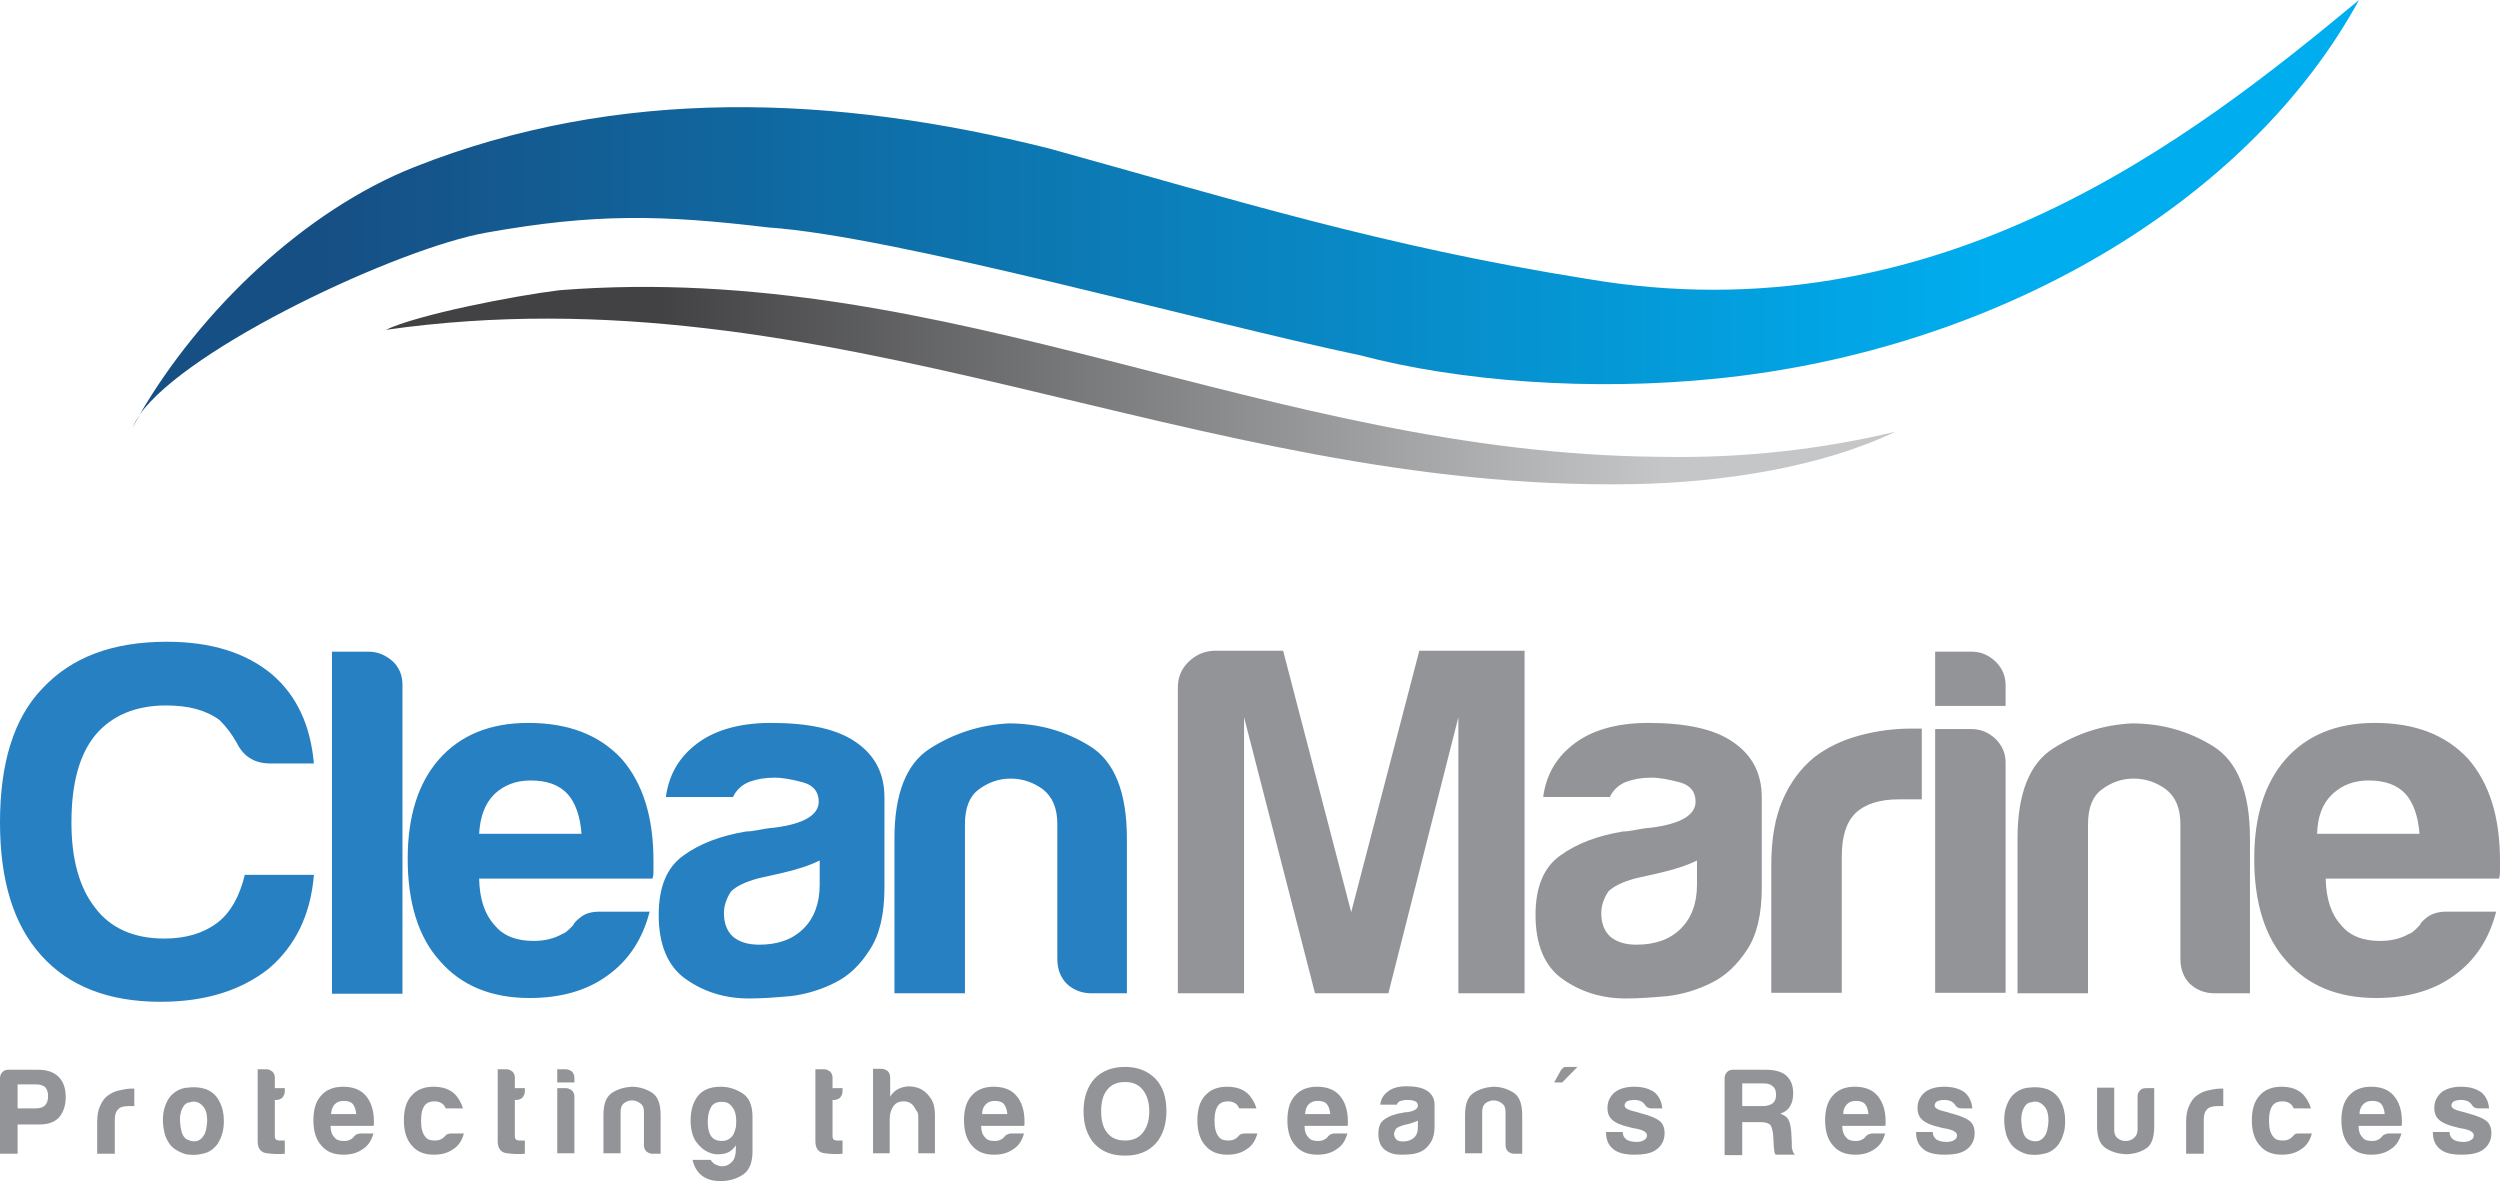 <?xml version="1.0" encoding="UTF-8"?>
<svg xmlns="http://www.w3.org/2000/svg" width="127" height="60" viewBox="0 0 127 60" fill="none">
  <path fill-rule="evenodd" clip-rule="evenodd" d="M84.247 23.204C64.456 23.036 48.245 13.184 28.429 14.742C26.082 15.03 21.195 15.989 19.598 16.756C42.148 13.544 60.657 24.978 82.917 24.595C87.441 24.523 92.546 23.732 96.272 21.934C92.57 22.821 88.506 23.3 84.247 23.204Z" fill="url(#paint0_linear_0_4)"></path>
  <path d="M7.113 21.071C6.944 21.287 6.823 21.502 6.75 21.718C6.847 21.502 6.968 21.287 7.113 21.071ZM80.618 14.167C70.238 12.513 62.665 10.14 53.326 7.551C42.366 4.794 31.405 4.387 21.05 8.486C15.485 10.691 10.186 15.749 7.089 21.071C9.533 17.619 20.251 12.609 24.703 11.818C30.22 10.835 33.607 10.907 39.027 11.554C45.463 11.986 61.214 16.396 69.101 18.05C74.085 19.369 80.836 19.896 87.272 19.225C101.353 17.787 114.177 10.38 119.838 0C111.394 7 98.45 17.211 80.618 14.167Z" fill="url(#paint1_linear_0_4)"></path>
  <path fill-rule="evenodd" clip-rule="evenodd" d="M117.709 42.357H122.911C122.838 41.446 122.596 40.775 122.209 40.344C121.774 39.864 121.145 39.648 120.322 39.648C119.572 39.648 118.967 39.888 118.483 40.344C117.975 40.823 117.733 41.494 117.709 42.357ZM124.266 46.312H126.806C126.443 47.727 125.718 48.805 124.677 49.548C123.637 50.316 122.306 50.699 120.709 50.699C118.774 50.699 117.249 50.076 116.161 48.829C115.072 47.631 114.515 45.881 114.515 43.628C114.515 41.47 115.048 39.792 116.088 38.594C117.177 37.347 118.701 36.724 120.637 36.724C122.669 36.724 124.242 37.323 125.379 38.546C126.468 39.792 127 41.518 127 43.724C127 43.867 127 43.963 127 44.083C127 44.179 127 44.251 127 44.275C127 44.443 126.976 44.562 126.952 44.634H118.145C118.169 45.689 118.435 46.456 118.919 46.984C119.354 47.535 120.032 47.799 120.903 47.799C121.484 47.799 121.967 47.679 122.379 47.439C122.476 47.415 122.572 47.343 122.645 47.271C122.742 47.199 122.814 47.103 122.935 46.984C122.959 46.888 123.105 46.744 123.322 46.576C123.564 46.408 123.879 46.312 124.266 46.312ZM114.298 50.459H112.507C111.999 50.459 111.588 50.292 111.249 49.98C110.934 49.668 110.765 49.237 110.765 48.733V41.878C110.765 41.063 110.523 40.487 110.039 40.104C109.555 39.744 108.999 39.553 108.394 39.553C107.789 39.553 107.257 39.744 106.773 40.104C106.289 40.463 106.071 41.063 106.071 41.878V50.459H102.49V42.597C102.49 40.32 103.095 38.785 104.305 38.018C105.515 37.251 106.845 36.82 108.297 36.748C109.797 36.748 111.176 37.131 112.41 37.898C113.668 38.666 114.298 40.248 114.298 42.597V50.459ZM98.305 33.104H100.143C100.627 33.104 101.014 33.272 101.377 33.608C101.716 33.943 101.885 34.351 101.885 34.806V35.861H98.305V33.104ZM98.305 37.036H100.143C100.627 37.036 101.014 37.203 101.377 37.539C101.716 37.875 101.885 38.282 101.885 38.737V50.435H98.305V37.036ZM89.981 50.459V43.939C89.981 42.621 90.175 41.518 90.562 40.631C90.949 39.744 91.482 39.025 92.159 38.474C92.812 37.97 93.562 37.611 94.433 37.371C95.304 37.131 96.2 37.012 97.095 37.012C97.167 37.012 97.24 37.012 97.361 37.012C97.458 37.012 97.555 37.012 97.627 37.012V40.607H96.466C95.474 40.607 94.748 40.847 94.264 41.302C93.78 41.782 93.562 42.501 93.562 43.532V50.435H89.981V50.459ZM86.981 49.908C86.28 50.268 85.505 50.507 84.707 50.603C83.909 50.675 83.207 50.723 82.602 50.723C81.368 50.723 80.303 50.388 79.384 49.74C78.465 49.093 78.005 47.99 78.005 46.48C78.005 45.066 78.416 44.059 79.263 43.46C80.086 42.861 81.15 42.453 82.457 42.237C82.626 42.237 82.82 42.213 83.062 42.165C83.304 42.117 83.57 42.069 83.884 42.045C85.384 41.854 86.135 41.398 86.135 40.727C86.135 40.224 85.868 39.888 85.336 39.744C84.804 39.6 84.32 39.505 83.884 39.505C83.4 39.505 82.989 39.577 82.602 39.72C82.239 39.864 81.949 40.128 81.779 40.487H78.392C78.537 39.433 78.997 38.57 79.82 37.898C80.739 37.131 82.046 36.724 83.739 36.724C85.651 36.724 87.078 37.036 88.022 37.683C89.014 38.354 89.498 39.289 89.498 40.511V45.09C89.498 46.432 89.256 47.487 88.748 48.254C88.24 49.021 87.659 49.572 86.981 49.908ZM86.183 43.724C85.699 43.963 85.046 44.179 84.199 44.371C83.425 44.539 83.037 44.634 83.037 44.634C82.433 44.802 81.973 45.018 81.707 45.282C81.465 45.641 81.344 46.025 81.344 46.384C81.344 46.888 81.489 47.295 81.804 47.583C82.118 47.847 82.554 47.99 83.134 47.99C84.078 47.99 84.828 47.727 85.384 47.175C85.917 46.648 86.207 45.905 86.207 44.946V43.724H86.183ZM59.834 50.459V34.926C59.834 34.423 60.004 33.991 60.367 33.632C60.73 33.272 61.165 33.08 61.673 33.056H65.182L68.641 46.336L72.101 33.056H77.448V50.459H74.085V36.436L70.529 50.459H66.803L63.198 36.436V50.459H59.834Z" fill="#929497"></path>
  <path fill-rule="evenodd" clip-rule="evenodd" d="M57.246 50.459H55.455C54.947 50.459 54.536 50.292 54.197 49.98C53.883 49.668 53.713 49.237 53.713 48.733V41.878C53.713 41.063 53.471 40.487 52.987 40.104C52.503 39.744 51.947 39.553 51.342 39.553C50.737 39.553 50.205 39.744 49.721 40.104C49.237 40.463 49.019 41.063 49.019 41.878V50.459H45.438V42.597C45.438 40.32 46.043 38.785 47.253 38.018C48.463 37.251 49.794 36.82 51.245 36.748C52.745 36.748 54.124 37.131 55.358 37.898C56.617 38.666 57.246 40.248 57.246 42.597V50.459ZM42.438 49.908C41.736 50.268 40.962 50.507 40.164 50.603C39.365 50.675 38.664 50.723 38.059 50.723C36.825 50.723 35.76 50.388 34.841 49.74C33.922 49.093 33.462 47.99 33.462 46.48C33.462 45.066 33.873 44.059 34.72 43.46C35.543 42.861 36.607 42.453 37.914 42.237C38.083 42.237 38.277 42.213 38.519 42.165C38.761 42.117 39.027 42.069 39.341 42.045C40.841 41.854 41.591 41.398 41.591 40.727C41.591 40.224 41.325 39.888 40.793 39.744C40.261 39.6 39.777 39.505 39.341 39.505C38.857 39.505 38.446 39.577 38.059 39.72C37.696 39.864 37.406 40.128 37.236 40.487H33.825C33.97 39.433 34.43 38.57 35.252 37.898C36.172 37.131 37.478 36.724 39.172 36.724C41.083 36.724 42.511 37.036 43.454 37.683C44.446 38.354 44.93 39.289 44.93 40.511V45.09C44.93 46.432 44.688 47.487 44.18 48.254C43.696 49.021 43.116 49.572 42.438 49.908ZM41.615 43.724C41.132 43.963 40.478 44.179 39.632 44.371C38.857 44.539 38.47 44.634 38.47 44.634C37.865 44.802 37.406 45.018 37.139 45.282C36.898 45.641 36.776 46.025 36.776 46.384C36.776 46.888 36.922 47.295 37.236 47.583C37.551 47.847 37.986 47.99 38.567 47.99C39.511 47.99 40.261 47.727 40.817 47.175C41.349 46.648 41.64 45.905 41.64 44.946V43.724H41.615ZM24.34 42.357H29.542C29.47 41.446 29.228 40.775 28.84 40.344C28.405 39.864 27.776 39.648 26.953 39.648C26.203 39.648 25.598 39.888 25.114 40.344C24.631 40.823 24.389 41.494 24.34 42.357ZM30.462 46.312H33.002C32.639 47.727 31.913 48.805 30.873 49.548C29.832 50.316 28.502 50.699 26.905 50.699C24.969 50.699 23.445 50.076 22.356 48.829C21.267 47.631 20.711 45.881 20.711 43.628C20.711 41.47 21.243 39.792 22.284 38.594C23.372 37.347 24.897 36.724 26.832 36.724C28.865 36.724 30.437 37.323 31.575 38.546C32.663 39.792 33.196 41.518 33.196 43.724C33.196 43.867 33.196 43.963 33.196 44.083C33.196 44.179 33.196 44.251 33.196 44.275C33.196 44.443 33.172 44.562 33.147 44.634H24.34C24.364 45.689 24.631 46.456 25.114 46.984C25.55 47.535 26.227 47.799 27.099 47.799C27.679 47.799 28.163 47.679 28.574 47.439C28.671 47.415 28.768 47.343 28.84 47.271C28.937 47.199 29.01 47.103 29.131 46.984C29.155 46.888 29.3 46.744 29.518 46.576C29.736 46.408 30.05 46.312 30.462 46.312ZM16.864 33.104H18.703C19.187 33.104 19.574 33.272 19.937 33.584C20.276 33.895 20.445 34.303 20.445 34.782V50.483H16.864V33.104ZM15.945 44.467C15.775 46.48 15.001 48.062 13.646 49.213C12.243 50.316 10.428 50.891 8.154 50.891C5.516 50.891 3.484 50.1 2.081 48.518C0.702 46.984 0 44.754 0 41.782C0 38.761 0.702 36.484 2.153 34.974C3.629 33.392 5.71 32.601 8.468 32.601C10.718 32.601 12.485 33.152 13.815 34.255C15.073 35.334 15.775 36.844 15.945 38.785H13.743C12.92 38.785 12.364 38.426 12.025 37.731C11.783 37.299 11.493 36.916 11.154 36.58C10.476 36.077 9.581 35.837 8.444 35.837C6.896 35.837 5.686 36.34 4.839 37.347C4.016 38.354 3.629 39.84 3.629 41.782C3.629 43.676 4.041 45.114 4.839 46.121C5.613 47.151 6.799 47.679 8.347 47.679C9.436 47.679 10.331 47.415 11.057 46.864C11.71 46.36 12.17 45.545 12.436 44.443H15.945V44.467Z" fill="#2680C2"></path>
  <path fill-rule="evenodd" clip-rule="evenodd" d="M0.895 57.075V58.61H0V54.774C0 54.654 0.048 54.535 0.121 54.463C0.218 54.367 0.315 54.343 0.436 54.343H1.936C2.395 54.343 2.734 54.463 2.976 54.702C3.218 54.942 3.339 55.278 3.339 55.733C3.339 56.165 3.218 56.5 3 56.764C2.782 57.004 2.444 57.123 2.008 57.123H0.895V57.075ZM0.895 56.308H1.766C2.008 56.308 2.178 56.261 2.274 56.165C2.371 56.069 2.444 55.925 2.444 55.685C2.444 55.493 2.395 55.35 2.299 55.23C2.178 55.134 2.032 55.086 1.839 55.086H0.895V56.308ZM4.936 58.61V57.004C4.936 56.668 4.984 56.404 5.081 56.189C5.178 55.973 5.299 55.781 5.468 55.661C5.637 55.541 5.807 55.446 6.025 55.398C6.242 55.35 6.46 55.302 6.678 55.302C6.702 55.302 6.726 55.302 6.75 55.302C6.775 55.302 6.799 55.302 6.823 55.302V56.189H6.533C6.291 56.189 6.097 56.236 6 56.356C5.879 56.476 5.831 56.644 5.831 56.908V58.61H4.936ZM8.783 58.298C8.613 58.154 8.492 57.938 8.396 57.699C8.323 57.435 8.275 57.171 8.275 56.908C8.275 56.692 8.299 56.452 8.371 56.236C8.444 56.021 8.541 55.829 8.662 55.685C8.88 55.446 9.17 55.278 9.509 55.254C9.847 55.206 10.162 55.23 10.452 55.326C10.767 55.446 11.009 55.661 11.154 55.973C11.299 56.236 11.372 56.572 11.372 56.932C11.372 57.195 11.348 57.435 11.275 57.627C11.226 57.819 11.13 57.986 11.057 58.106C10.864 58.37 10.597 58.562 10.283 58.61C10.017 58.682 9.726 58.682 9.436 58.634C9.194 58.562 8.952 58.442 8.783 58.298ZM9.388 56.117C9.218 56.308 9.122 56.596 9.146 56.98C9.17 57.363 9.243 57.627 9.364 57.771C9.412 57.843 9.509 57.891 9.63 57.938C9.751 57.986 9.872 57.986 10.017 57.962C10.138 57.914 10.259 57.843 10.355 57.675C10.452 57.531 10.501 57.291 10.525 56.956C10.525 56.644 10.476 56.428 10.38 56.285C10.283 56.141 10.162 56.045 10.041 55.997C9.92 55.949 9.799 55.949 9.654 55.997C9.557 55.997 9.46 56.045 9.388 56.117ZM14.469 58.61C14.203 58.634 13.888 58.634 13.573 58.586C13.259 58.562 13.089 58.346 13.089 57.986V54.319H13.549C13.646 54.319 13.743 54.367 13.84 54.439C13.912 54.511 13.961 54.63 13.961 54.726V55.278H14.469V55.446C14.469 55.565 14.42 55.661 14.348 55.757C14.275 55.829 14.154 55.877 14.057 55.877H13.961V57.723C13.961 57.867 14.033 57.938 14.203 57.938H14.469V58.61ZM18.34 57.579H18.969C18.872 57.938 18.703 58.202 18.437 58.37C18.171 58.562 17.856 58.658 17.445 58.658C16.961 58.658 16.598 58.514 16.332 58.202C16.066 57.914 15.92 57.483 15.92 56.908C15.92 56.38 16.041 55.949 16.308 55.661C16.574 55.35 16.961 55.206 17.421 55.206C17.929 55.206 18.316 55.35 18.582 55.661C18.848 55.973 18.993 56.404 18.993 56.956C18.993 56.98 18.993 57.028 18.993 57.051C18.993 57.075 18.993 57.099 18.993 57.099C18.993 57.147 18.993 57.171 18.969 57.195H16.791C16.791 57.459 16.864 57.651 16.985 57.771C17.082 57.914 17.251 57.962 17.469 57.962C17.614 57.962 17.735 57.938 17.832 57.867C17.856 57.867 17.88 57.843 17.904 57.819C17.929 57.795 17.953 57.771 17.977 57.747C17.977 57.723 18.025 57.699 18.074 57.651C18.146 57.603 18.243 57.579 18.34 57.579ZM16.816 56.596H18.098C18.074 56.38 18.025 56.212 17.929 56.093C17.832 55.973 17.662 55.925 17.469 55.925C17.275 55.925 17.13 55.973 17.009 56.093C16.888 56.212 16.84 56.38 16.816 56.596ZM22.937 57.579H23.566C23.469 57.938 23.3 58.202 23.034 58.37C22.768 58.562 22.453 58.658 22.042 58.658C21.558 58.658 21.195 58.514 20.929 58.202C20.663 57.914 20.517 57.483 20.517 56.908C20.517 56.38 20.638 55.949 20.905 55.661C21.171 55.35 21.558 55.206 22.017 55.206C22.526 55.206 22.913 55.35 23.179 55.661C23.324 55.853 23.445 56.045 23.518 56.308H22.647C22.598 56.212 22.574 56.165 22.526 56.117C22.405 55.997 22.259 55.949 22.066 55.949C21.872 55.949 21.727 55.997 21.606 56.117C21.461 56.285 21.389 56.548 21.389 56.932C21.389 57.315 21.461 57.579 21.606 57.747C21.703 57.891 21.872 57.938 22.09 57.938C22.235 57.938 22.356 57.914 22.453 57.843C22.477 57.843 22.501 57.819 22.526 57.795C22.55 57.771 22.574 57.747 22.598 57.723C22.622 57.699 22.647 57.675 22.695 57.627C22.768 57.603 22.84 57.579 22.937 57.579ZM26.663 58.61C26.397 58.634 26.082 58.634 25.768 58.586C25.453 58.562 25.284 58.346 25.284 57.986V54.319H25.744C25.84 54.319 25.937 54.367 26.034 54.439C26.107 54.511 26.155 54.63 26.155 54.726V55.278H26.663V55.446C26.663 55.565 26.615 55.661 26.542 55.757C26.469 55.829 26.348 55.877 26.252 55.877H26.155V57.723C26.155 57.867 26.227 57.938 26.397 57.938H26.663V58.61ZM28.284 55.278H28.744C28.865 55.278 28.962 55.326 29.058 55.398C29.131 55.469 29.179 55.589 29.179 55.685V58.586H28.308V55.278H28.284ZM28.284 54.319H28.744C28.865 54.319 28.962 54.367 29.058 54.439C29.131 54.511 29.179 54.63 29.179 54.726V54.99H28.308V54.319H28.284ZM33.583 58.61H33.147C33.026 58.61 32.929 58.562 32.833 58.49C32.76 58.418 32.712 58.298 32.712 58.178V56.476C32.712 56.285 32.663 56.141 32.518 56.045C32.397 55.949 32.252 55.901 32.107 55.901C31.962 55.901 31.817 55.949 31.696 56.045C31.575 56.141 31.526 56.285 31.526 56.476V58.586H30.655V56.644C30.655 56.069 30.8 55.709 31.091 55.517C31.381 55.326 31.72 55.23 32.083 55.206C32.446 55.206 32.784 55.302 33.099 55.493C33.413 55.685 33.559 56.069 33.559 56.644V58.61H33.583ZM37.381 58.394V58.178C37.236 58.418 37.019 58.562 36.776 58.61C36.51 58.658 36.268 58.658 36.002 58.538C35.76 58.442 35.543 58.25 35.349 57.986C35.18 57.723 35.083 57.363 35.083 56.932C35.083 56.404 35.204 55.997 35.446 55.685C35.688 55.373 36.075 55.206 36.607 55.206C37.019 55.206 37.381 55.326 37.72 55.541C38.059 55.757 38.228 56.165 38.228 56.74V58.49C38.228 59.065 38.059 59.473 37.72 59.688C37.381 59.904 36.994 60 36.607 60C35.833 60 35.349 59.64 35.18 58.921H36.099C36.172 59.041 36.268 59.137 36.414 59.185C36.559 59.257 36.68 59.257 36.825 59.233C36.97 59.209 37.091 59.113 37.212 58.993C37.309 58.873 37.381 58.682 37.381 58.394ZM35.954 56.98C35.954 57.555 36.123 57.867 36.462 57.938C36.801 58.01 37.043 57.914 37.212 57.699C37.285 57.603 37.333 57.459 37.381 57.267C37.406 57.075 37.406 56.884 37.381 56.692C37.357 56.5 37.285 56.332 37.164 56.189C37.043 56.045 36.898 55.973 36.68 55.973C36.389 55.973 36.196 56.069 36.099 56.285C36.002 56.476 35.954 56.692 35.954 56.98ZM42.801 58.61C42.535 58.634 42.22 58.634 41.906 58.586C41.591 58.562 41.422 58.346 41.422 57.986V54.319H41.882C41.978 54.319 42.075 54.367 42.172 54.439C42.245 54.511 42.293 54.63 42.293 54.726V55.278H42.801V55.446C42.801 55.565 42.753 55.661 42.68 55.757C42.608 55.829 42.487 55.877 42.39 55.877H42.293V57.723C42.293 57.867 42.366 57.938 42.535 57.938H42.801V58.61ZM46.43 56.212C46.309 56.045 46.14 55.949 45.922 55.949C45.68 55.949 45.511 56.021 45.39 56.189C45.269 56.356 45.196 56.572 45.196 56.884V58.586H44.35V54.295H44.785C44.906 54.295 45.003 54.343 45.1 54.415C45.172 54.487 45.221 54.606 45.221 54.726V55.709C45.366 55.469 45.584 55.302 45.874 55.23C46.14 55.158 46.406 55.182 46.672 55.278C46.914 55.373 47.108 55.541 47.253 55.757C47.422 55.973 47.495 56.285 47.495 56.644V58.586H46.648V56.86C46.648 56.74 46.648 56.62 46.624 56.524C46.551 56.428 46.503 56.332 46.43 56.212ZM51.39 57.579H52.019C51.923 57.938 51.753 58.202 51.487 58.37C51.221 58.562 50.907 58.658 50.495 58.658C50.011 58.658 49.648 58.514 49.382 58.202C49.116 57.914 48.971 57.483 48.971 56.908C48.971 56.38 49.092 55.949 49.358 55.661C49.624 55.35 50.011 55.206 50.471 55.206C50.979 55.206 51.366 55.35 51.632 55.661C51.898 55.973 52.044 56.404 52.044 56.956C52.044 56.98 52.044 57.028 52.044 57.051C52.044 57.075 52.044 57.099 52.044 57.099C52.044 57.147 52.044 57.171 52.019 57.195H49.842C49.842 57.459 49.914 57.651 50.035 57.771C50.132 57.914 50.302 57.962 50.519 57.962C50.664 57.962 50.785 57.938 50.882 57.867C50.907 57.867 50.931 57.843 50.955 57.819C50.979 57.795 51.003 57.771 51.027 57.747C51.027 57.723 51.076 57.699 51.124 57.651C51.221 57.603 51.294 57.579 51.39 57.579ZM49.89 56.596H51.173C51.148 56.38 51.1 56.212 51.003 56.093C50.907 55.973 50.737 55.925 50.544 55.925C50.35 55.925 50.205 55.973 50.084 56.093C49.963 56.212 49.89 56.38 49.89 56.596ZM55.939 56.452C55.939 56.932 56.036 57.291 56.254 57.555C56.471 57.819 56.762 57.938 57.149 57.938C57.536 57.938 57.826 57.819 58.044 57.555C58.262 57.291 58.383 56.932 58.383 56.452C58.383 55.997 58.262 55.613 58.044 55.35C57.826 55.086 57.536 54.966 57.149 54.966C56.762 54.966 56.471 55.086 56.254 55.35C56.036 55.613 55.939 55.973 55.939 56.452ZM55.044 56.452C55.044 55.757 55.237 55.206 55.6 54.798C55.987 54.391 56.52 54.199 57.149 54.199C57.778 54.199 58.286 54.391 58.697 54.798C59.084 55.206 59.254 55.757 59.254 56.452C59.254 57.147 59.06 57.699 58.697 58.106C58.31 58.514 57.802 58.706 57.149 58.706C56.495 58.706 55.987 58.514 55.6 58.106C55.237 57.699 55.044 57.147 55.044 56.452ZM63.246 57.579H63.875C63.778 57.938 63.609 58.202 63.343 58.37C63.077 58.562 62.762 58.658 62.351 58.658C61.867 58.658 61.504 58.514 61.238 58.202C60.972 57.914 60.826 57.483 60.826 56.908C60.826 56.38 60.947 55.949 61.214 55.661C61.48 55.35 61.867 55.206 62.327 55.206C62.835 55.206 63.222 55.35 63.488 55.661C63.633 55.853 63.754 56.045 63.827 56.308H62.956C62.907 56.212 62.883 56.165 62.835 56.117C62.714 55.997 62.569 55.949 62.375 55.949C62.181 55.949 62.036 55.997 61.915 56.117C61.77 56.285 61.697 56.548 61.697 56.932C61.697 57.315 61.77 57.579 61.915 57.747C62.012 57.891 62.181 57.938 62.399 57.938C62.544 57.938 62.665 57.914 62.762 57.843C62.786 57.843 62.81 57.819 62.835 57.795C62.859 57.771 62.883 57.747 62.907 57.723C62.931 57.699 62.956 57.675 63.004 57.627C63.077 57.603 63.149 57.579 63.246 57.579ZM67.819 57.579H68.448C68.351 57.938 68.182 58.202 67.916 58.37C67.65 58.562 67.335 58.658 66.924 58.658C66.44 58.658 66.077 58.514 65.811 58.202C65.544 57.914 65.399 57.483 65.399 56.908C65.399 56.38 65.52 55.949 65.786 55.661C66.053 55.35 66.44 55.206 66.899 55.206C67.407 55.206 67.795 55.35 68.061 55.661C68.327 55.973 68.472 56.404 68.472 56.956C68.472 56.98 68.472 57.028 68.472 57.051C68.472 57.075 68.472 57.099 68.472 57.099C68.472 57.147 68.472 57.171 68.448 57.195H66.27C66.27 57.459 66.343 57.651 66.464 57.771C66.561 57.914 66.73 57.962 66.948 57.962C67.093 57.962 67.214 57.938 67.311 57.867C67.335 57.867 67.359 57.843 67.383 57.819C67.407 57.795 67.432 57.771 67.456 57.747C67.456 57.723 67.504 57.699 67.553 57.651C67.625 57.603 67.722 57.579 67.819 57.579ZM66.294 56.596H67.577C67.553 56.38 67.504 56.212 67.407 56.093C67.311 55.973 67.141 55.925 66.948 55.925C66.754 55.925 66.609 55.973 66.488 56.093C66.367 56.212 66.319 56.38 66.294 56.596ZM72.029 56.932C71.908 56.98 71.738 57.051 71.545 57.099C71.351 57.147 71.254 57.171 71.254 57.171C71.109 57.219 70.988 57.267 70.916 57.339C70.867 57.435 70.819 57.531 70.819 57.603C70.819 57.723 70.867 57.819 70.94 57.891C71.013 57.962 71.133 57.986 71.279 57.986C71.521 57.986 71.69 57.914 71.835 57.795C71.98 57.651 72.029 57.483 72.029 57.243V56.932ZM72.246 58.466C72.077 58.562 71.884 58.61 71.69 58.634C71.496 58.658 71.327 58.658 71.158 58.658C70.843 58.658 70.601 58.586 70.359 58.418C70.141 58.25 70.021 57.986 70.021 57.603C70.021 57.243 70.117 57.004 70.335 56.86C70.529 56.716 70.795 56.62 71.133 56.548C71.182 56.548 71.23 56.548 71.279 56.524C71.327 56.5 71.4 56.5 71.472 56.5C71.835 56.452 72.029 56.332 72.029 56.165C72.029 56.045 71.956 55.949 71.835 55.925C71.714 55.877 71.593 55.877 71.472 55.877C71.351 55.877 71.254 55.901 71.158 55.925C71.061 55.949 70.988 56.021 70.964 56.117H70.117C70.141 55.853 70.263 55.637 70.48 55.469C70.698 55.278 71.037 55.182 71.448 55.182C71.908 55.182 72.271 55.254 72.513 55.422C72.755 55.589 72.876 55.829 72.876 56.117V57.243C72.876 57.579 72.803 57.843 72.682 58.034C72.537 58.25 72.392 58.394 72.246 58.466ZM77.352 58.61H76.916C76.795 58.61 76.698 58.562 76.602 58.49C76.529 58.418 76.481 58.298 76.481 58.178V56.476C76.481 56.285 76.432 56.141 76.287 56.045C76.166 55.949 76.021 55.901 75.876 55.901C75.731 55.901 75.585 55.949 75.465 56.045C75.344 56.141 75.295 56.285 75.295 56.476V58.586H74.424V56.644C74.424 56.069 74.569 55.709 74.86 55.517C75.15 55.326 75.489 55.23 75.852 55.206C76.215 55.206 76.553 55.302 76.868 55.493C77.182 55.685 77.328 56.069 77.328 56.644V58.61H77.352ZM80.134 54.199L79.36 54.99H78.949L79.311 54.343C79.336 54.319 79.36 54.295 79.408 54.247C79.457 54.199 79.505 54.199 79.578 54.199H80.134ZM81.586 57.507H82.433C82.433 57.675 82.505 57.795 82.626 57.891C82.747 57.962 82.917 58.01 83.134 58.01C83.279 58.01 83.425 57.986 83.521 57.914C83.618 57.867 83.667 57.771 83.667 57.675C83.667 57.531 83.497 57.411 83.134 57.339C82.989 57.315 82.868 57.291 82.796 57.267C82.36 57.171 82.046 57.028 81.9 56.884C81.731 56.74 81.658 56.524 81.658 56.285C81.658 55.973 81.779 55.709 82.021 55.493C82.263 55.302 82.602 55.206 83.013 55.206C83.449 55.206 83.788 55.302 84.054 55.493C84.296 55.709 84.417 55.973 84.441 56.308H83.909C83.739 56.308 83.618 56.236 83.546 56.093C83.521 56.069 83.473 56.021 83.449 55.997C83.352 55.925 83.207 55.877 83.037 55.877C82.868 55.877 82.747 55.901 82.65 55.949C82.578 55.997 82.529 56.069 82.529 56.165C82.529 56.308 82.747 56.404 83.183 56.5C83.231 56.524 83.279 56.524 83.328 56.548C83.376 56.548 83.4 56.572 83.425 56.572C83.86 56.692 84.15 56.812 84.32 56.956C84.489 57.099 84.562 57.315 84.562 57.555C84.562 57.914 84.417 58.202 84.15 58.394C83.909 58.586 83.521 58.658 83.013 58.658C82.529 58.658 82.166 58.562 81.949 58.37C81.707 58.178 81.586 57.891 81.586 57.531V57.507ZM87.61 58.61V54.774C87.61 54.654 87.659 54.535 87.731 54.463C87.828 54.367 87.925 54.343 88.046 54.343H89.691C90.151 54.343 90.514 54.439 90.732 54.63C90.974 54.846 91.094 55.134 91.094 55.541C91.094 55.805 91.046 56.021 90.925 56.212C90.828 56.38 90.659 56.5 90.441 56.572C90.635 56.644 90.78 56.74 90.853 56.884C90.925 57.004 90.974 57.219 90.998 57.531L91.022 58.034C91.022 58.082 91.022 58.13 91.022 58.202C91.022 58.25 91.022 58.322 91.046 58.37C91.07 58.514 91.119 58.61 91.191 58.658H90.199C90.151 58.586 90.127 58.49 90.127 58.394C90.103 58.25 90.103 58.178 90.103 58.13L90.078 57.675C90.054 57.435 90.006 57.243 89.933 57.147C89.836 57.051 89.667 57.004 89.449 57.004H88.506V58.682H87.61V58.61ZM88.506 56.189H89.546C89.764 56.189 89.933 56.141 90.054 56.045C90.175 55.949 90.224 55.805 90.224 55.613C90.224 55.422 90.175 55.278 90.054 55.182C89.957 55.086 89.812 55.038 89.594 55.038H88.506V56.189ZM95.135 57.579H95.764C95.667 57.938 95.498 58.202 95.232 58.37C94.966 58.562 94.651 58.658 94.24 58.658C93.756 58.658 93.393 58.514 93.127 58.202C92.861 57.914 92.716 57.483 92.716 56.908C92.716 56.38 92.837 55.949 93.103 55.661C93.369 55.35 93.756 55.206 94.216 55.206C94.724 55.206 95.111 55.35 95.377 55.661C95.643 55.973 95.788 56.404 95.788 56.956C95.788 56.98 95.788 57.028 95.788 57.051C95.788 57.075 95.788 57.099 95.788 57.099C95.788 57.147 95.788 57.171 95.764 57.195H93.587C93.587 57.459 93.659 57.651 93.78 57.771C93.877 57.914 94.046 57.962 94.264 57.962C94.409 57.962 94.53 57.938 94.627 57.867C94.651 57.867 94.675 57.843 94.7 57.819C94.724 57.795 94.748 57.771 94.772 57.747C94.772 57.723 94.82 57.699 94.869 57.651C94.966 57.603 95.038 57.579 95.135 57.579ZM93.635 56.596H94.917C94.893 56.38 94.845 56.212 94.748 56.093C94.651 55.973 94.482 55.925 94.288 55.925C94.095 55.925 93.95 55.973 93.829 56.093C93.708 56.212 93.635 56.38 93.635 56.596ZM97.337 57.507H98.184C98.184 57.675 98.256 57.795 98.377 57.891C98.498 57.962 98.668 58.01 98.885 58.01C99.031 58.01 99.176 57.986 99.272 57.914C99.369 57.867 99.418 57.771 99.418 57.675C99.418 57.531 99.248 57.411 98.885 57.339C98.74 57.315 98.619 57.291 98.547 57.267C98.111 57.171 97.796 57.028 97.651 56.884C97.482 56.74 97.409 56.524 97.409 56.285C97.409 55.973 97.53 55.709 97.772 55.493C98.014 55.302 98.353 55.206 98.764 55.206C99.2 55.206 99.539 55.302 99.805 55.493C100.047 55.709 100.168 55.973 100.192 56.308H99.659C99.49 56.308 99.369 56.236 99.297 56.093C99.272 56.069 99.224 56.021 99.2 55.997C99.103 55.925 98.958 55.877 98.788 55.877C98.619 55.877 98.498 55.901 98.401 55.949C98.329 55.997 98.28 56.069 98.28 56.165C98.28 56.308 98.498 56.404 98.934 56.5C98.982 56.524 99.031 56.524 99.079 56.548C99.127 56.548 99.151 56.572 99.176 56.572C99.611 56.692 99.901 56.812 100.071 56.956C100.24 57.099 100.313 57.315 100.313 57.555C100.313 57.914 100.168 58.202 99.901 58.394C99.659 58.586 99.272 58.658 98.764 58.658C98.28 58.658 97.918 58.562 97.7 58.37C97.458 58.178 97.337 57.891 97.337 57.531V57.507ZM102.321 58.298C102.152 58.154 102.031 57.938 101.934 57.699C101.861 57.435 101.813 57.171 101.813 56.908C101.813 56.692 101.837 56.452 101.91 56.236C101.982 56.021 102.079 55.829 102.2 55.685C102.418 55.446 102.708 55.278 103.047 55.254C103.386 55.206 103.7 55.23 103.99 55.326C104.305 55.446 104.547 55.661 104.692 55.973C104.837 56.236 104.91 56.572 104.91 56.932C104.91 57.195 104.886 57.435 104.813 57.627C104.765 57.819 104.668 57.986 104.595 58.106C104.402 58.37 104.136 58.562 103.821 58.61C103.555 58.682 103.265 58.682 102.974 58.634C102.732 58.562 102.49 58.442 102.321 58.298ZM102.926 56.117C102.757 56.308 102.66 56.596 102.684 56.98C102.708 57.363 102.781 57.627 102.902 57.771C102.95 57.843 103.047 57.891 103.168 57.938C103.289 57.986 103.41 57.986 103.555 57.962C103.676 57.914 103.797 57.843 103.894 57.675C103.99 57.531 104.039 57.291 104.063 56.956C104.063 56.644 104.015 56.428 103.918 56.285C103.821 56.141 103.7 56.045 103.579 55.997C103.458 55.949 103.337 55.949 103.192 55.997C103.095 55.997 102.998 56.045 102.926 56.117ZM109.434 55.278V57.219C109.434 57.819 109.289 58.202 108.975 58.37C108.66 58.562 108.321 58.634 107.958 58.634C107.596 58.61 107.257 58.514 106.966 58.322C106.676 58.13 106.531 57.771 106.531 57.195V55.254H107.402V57.387C107.402 57.579 107.45 57.723 107.571 57.819C107.692 57.914 107.813 57.962 107.983 57.962C108.152 57.962 108.273 57.914 108.394 57.819C108.515 57.723 108.588 57.579 108.588 57.387V55.685C108.588 55.565 108.636 55.469 108.709 55.398C108.781 55.302 108.902 55.278 109.023 55.278H109.434ZM111.055 58.61V57.004C111.055 56.668 111.104 56.404 111.201 56.189C111.297 55.973 111.418 55.781 111.588 55.661C111.757 55.541 111.926 55.446 112.144 55.398C112.362 55.35 112.58 55.302 112.797 55.302C112.822 55.302 112.846 55.302 112.87 55.302C112.894 55.302 112.918 55.302 112.943 55.302V56.189H112.652C112.41 56.189 112.217 56.236 112.12 56.356C111.999 56.476 111.951 56.644 111.951 56.908V58.61H111.055ZM116.814 57.579H117.443C117.346 57.938 117.177 58.202 116.911 58.37C116.645 58.562 116.33 58.658 115.919 58.658C115.435 58.658 115.072 58.514 114.806 58.202C114.54 57.914 114.394 57.483 114.394 56.908C114.394 56.38 114.515 55.949 114.781 55.661C115.048 55.35 115.435 55.206 115.894 55.206C116.403 55.206 116.79 55.35 117.056 55.661C117.201 55.853 117.322 56.045 117.395 56.308H116.524C116.475 56.212 116.451 56.165 116.403 56.117C116.282 55.997 116.136 55.949 115.943 55.949C115.749 55.949 115.604 55.997 115.483 56.117C115.338 56.285 115.265 56.548 115.265 56.932C115.265 57.315 115.338 57.579 115.483 57.747C115.58 57.891 115.749 57.938 115.967 57.938C116.112 57.938 116.233 57.914 116.33 57.843C116.354 57.843 116.378 57.819 116.403 57.795C116.427 57.771 116.451 57.747 116.475 57.723C116.499 57.699 116.524 57.675 116.572 57.627C116.62 57.579 116.717 57.579 116.814 57.579ZM121.363 57.579H121.992C121.895 57.938 121.725 58.202 121.459 58.37C121.193 58.562 120.879 58.658 120.467 58.658C119.983 58.658 119.62 58.514 119.354 58.202C119.088 57.914 118.943 57.483 118.943 56.908C118.943 56.38 119.064 55.949 119.33 55.661C119.596 55.35 119.983 55.206 120.443 55.206C120.951 55.206 121.338 55.35 121.604 55.661C121.871 55.973 122.016 56.404 122.016 56.956C122.016 56.98 122.016 57.028 122.016 57.051C122.016 57.075 122.016 57.099 122.016 57.099C122.016 57.147 122.016 57.171 121.992 57.195H119.814C119.814 57.459 119.887 57.651 120.008 57.771C120.104 57.914 120.274 57.962 120.492 57.962C120.637 57.962 120.758 57.938 120.854 57.867C120.879 57.867 120.903 57.843 120.927 57.819C120.951 57.795 120.975 57.771 121 57.747C121 57.723 121.048 57.699 121.096 57.651C121.193 57.603 121.266 57.579 121.363 57.579ZM119.862 56.596H121.145C121.121 56.38 121.072 56.212 120.975 56.093C120.879 55.973 120.709 55.925 120.516 55.925C120.322 55.925 120.177 55.973 120.056 56.093C119.935 56.212 119.862 56.38 119.862 56.596ZM123.588 57.507H124.435C124.435 57.675 124.508 57.795 124.629 57.891C124.75 57.962 124.919 58.01 125.137 58.01C125.282 58.01 125.427 57.986 125.524 57.914C125.621 57.867 125.669 57.771 125.669 57.675C125.669 57.531 125.5 57.411 125.137 57.339C124.992 57.315 124.871 57.291 124.798 57.267C124.363 57.171 124.048 57.028 123.903 56.884C123.734 56.74 123.661 56.524 123.661 56.285C123.661 55.973 123.782 55.709 124.024 55.493C124.266 55.302 124.605 55.206 125.016 55.206C125.452 55.206 125.79 55.302 126.056 55.493C126.298 55.709 126.419 55.973 126.444 56.308H125.911C125.742 56.308 125.621 56.236 125.548 56.093C125.524 56.069 125.476 56.021 125.452 55.997C125.355 55.925 125.21 55.877 125.04 55.877C124.871 55.877 124.75 55.901 124.653 55.949C124.58 55.997 124.532 56.069 124.532 56.165C124.532 56.308 124.75 56.404 125.185 56.5C125.234 56.524 125.282 56.524 125.331 56.548C125.379 56.548 125.403 56.572 125.427 56.572C125.863 56.692 126.153 56.812 126.323 56.956C126.492 57.099 126.564 57.315 126.564 57.555C126.564 57.914 126.419 58.202 126.153 58.394C125.911 58.586 125.524 58.658 125.016 58.658C124.532 58.658 124.169 58.562 123.951 58.37C123.709 58.178 123.588 57.891 123.588 57.531V57.507Z" fill="#929497"></path>
  <defs>
    <linearGradient id="paint0_linear_0_4" x1="27.768" y1="19.591" x2="95.928" y2="19.591" gradientUnits="userSpaceOnUse">
      <stop offset="0.084" stop-color="#424244"></stop>
      <stop offset="0.833" stop-color="#C4C6C8"></stop>
    </linearGradient>
    <linearGradient id="paint1_linear_0_4" x1="6.734" y1="10.858" x2="119.828" y2="10.858" gradientUnits="userSpaceOnUse">
      <stop offset="0.084" stop-color="#164F84"></stop>
      <stop offset="0.833" stop-color="#00ADEE"></stop>
    </linearGradient>
  </defs>
</svg>
